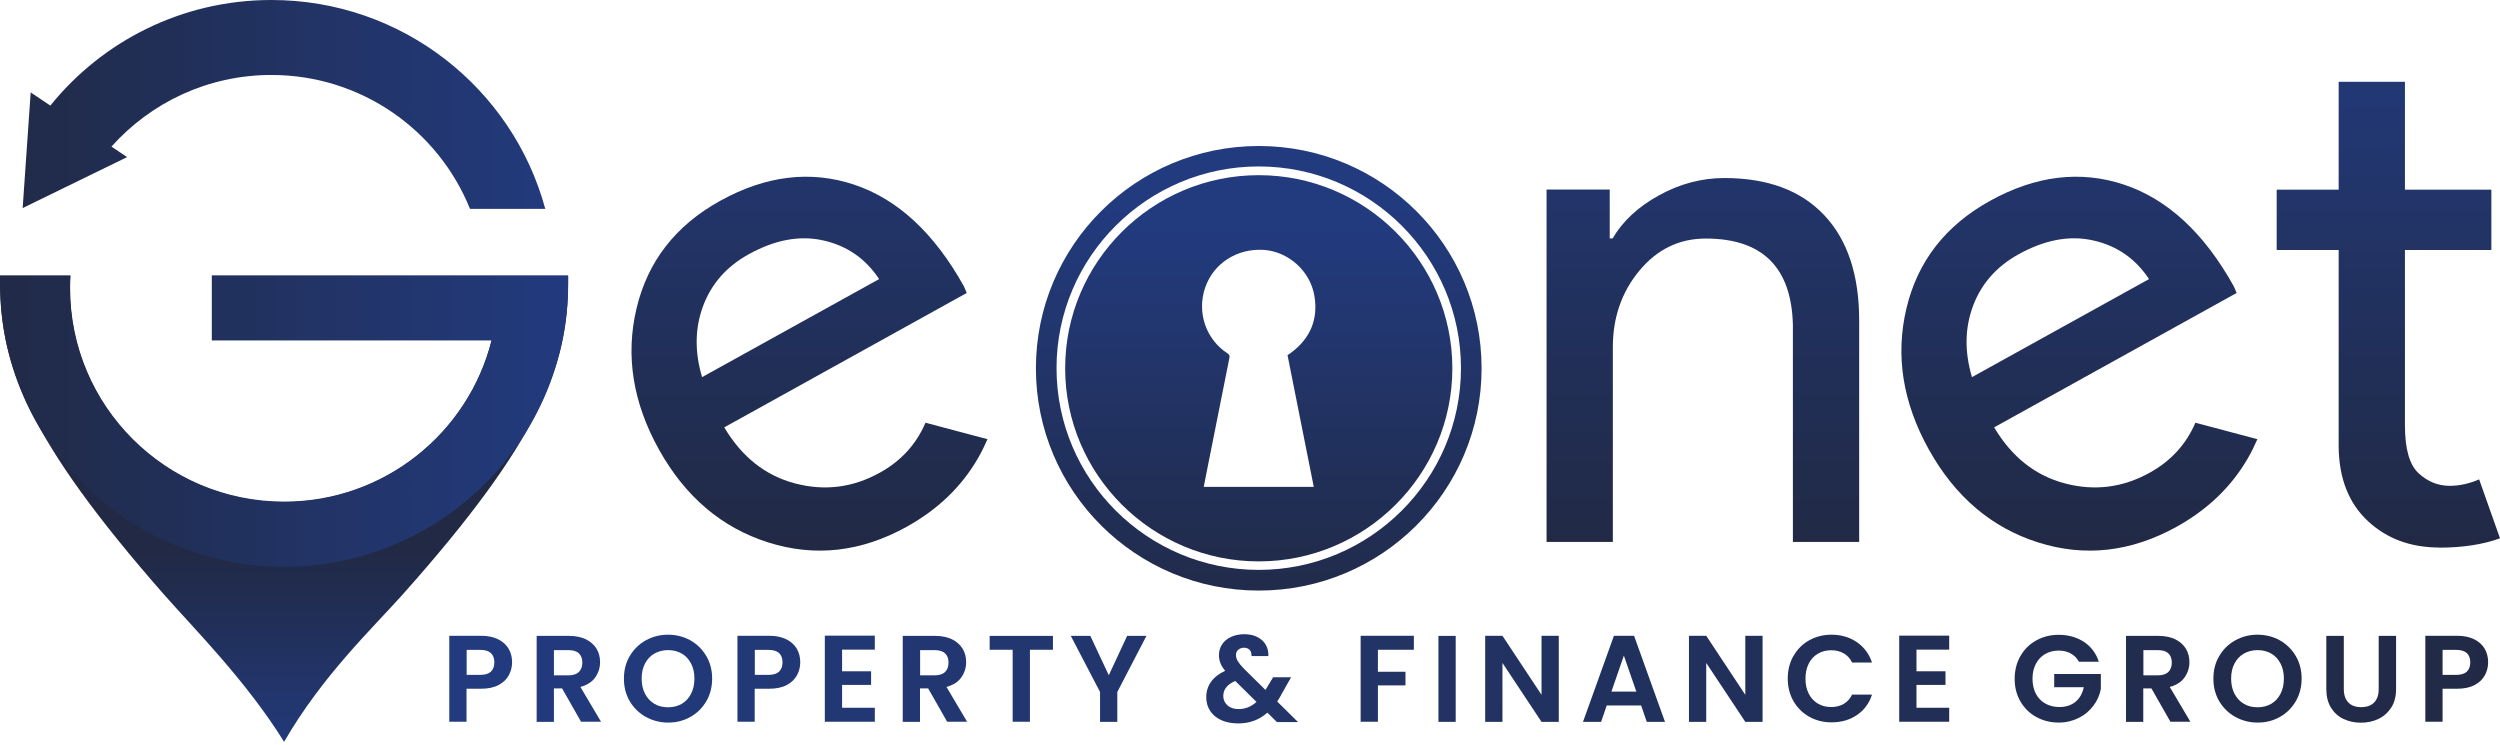 <svg width="379" height="113" viewBox="0 0 379 113" fill="none" xmlns="http://www.w3.org/2000/svg">
<g clip-path="url(#clip0_4018_656)">
<path d="M86.082 41.819H32.165V51.554H74.543C71.035 65.657 58.26 76.116 43.05 76.116C25.132 76.116 10.594 61.614 10.594 43.741C10.594 43.089 10.613 42.454 10.649 41.819H0.036C0.036 42.182 0.036 42.563 0.036 42.943C0.036 55.343 4.252 66.654 24.86 90.129C29.439 95.331 37.344 103.235 43.068 112.461C48.865 102.437 56.407 95.313 61.041 90.129C81.811 66.835 86.118 55.361 86.118 42.943C86.118 42.454 86.118 42.055 86.118 41.819H86.082Z" fill="url(#paint0_linear_4018_656)"/>
<path d="M41.142 0C27.604 0 15.519 6.236 7.632 16.006L4.652 14.012L3.435 31.541L19.263 23.819L16.9 22.224C22.843 15.571 31.492 11.366 41.142 11.366C54.789 11.366 66.456 19.759 71.253 31.668H82.665C77.723 13.414 61.004 0 41.142 0Z" fill="url(#paint1_linear_4018_656)"/>
<path d="M32.11 41.747V51.608H74.524C70.981 65.639 58.242 76.044 43.068 76.044C25.15 76.044 10.631 61.56 10.631 43.687C10.631 43.034 10.649 42.382 10.685 41.747H0C0 42.146 0 42.563 0 42.962C0 66.69 19.281 85.923 43.068 85.923C66.856 85.923 86.136 66.69 86.136 42.962C86.136 42.563 86.136 42.146 86.136 41.747H32.147H32.11Z" fill="url(#paint2_linear_4018_656)"/>
<path d="M234.422 28.732H244.035V36.146H244.471C245.997 33.535 248.342 31.342 251.522 29.602C254.684 27.862 257.991 26.991 261.407 26.991C267.968 26.991 273.001 28.859 276.545 32.611C280.07 36.345 281.851 41.675 281.851 48.581V82.153H271.802V49.234C271.584 40.514 267.168 36.164 258.591 36.164C254.593 36.164 251.231 37.777 248.541 41.022C245.852 44.249 244.507 48.128 244.507 52.623V82.153H234.458V28.732H234.422Z" fill="url(#paint3_linear_4018_656)"/>
<path d="M369.823 83.005C365.443 83.005 361.827 81.663 358.956 78.98C356.085 76.298 354.595 72.545 354.54 67.76V37.904H345.145V28.75H354.54V12.399H364.589V28.75H377.691V37.904H364.589V64.497C364.589 68.05 365.28 70.479 366.661 71.748C368.042 73.016 369.605 73.651 371.368 73.651C372.167 73.651 372.949 73.56 373.712 73.379C374.475 73.198 375.184 72.962 375.838 72.672L379 81.609C376.383 82.552 373.312 83.023 369.823 83.023V83.005Z" fill="url(#paint4_linear_4018_656)"/>
<path d="M140.308 64.08C138.927 67.306 136.637 69.862 133.384 71.657C129.314 73.923 125.025 74.467 120.537 73.288C116.048 72.11 112.468 69.282 109.797 64.787L146.559 44.412L146.123 43.397C141.634 35.33 136.092 30.2 129.477 27.988C122.881 25.795 116.102 26.611 109.161 30.454C102.419 34.188 98.185 39.626 96.495 46.768C94.805 53.892 95.931 61.016 99.893 68.14C103.891 75.319 109.433 80.014 116.502 82.243C123.571 84.473 130.549 83.675 137.437 79.869C142.143 77.258 145.741 73.814 148.231 69.518C148.794 68.557 149.267 67.578 149.703 66.581L140.29 64.08H140.308ZM106.598 46.37C107.852 43.016 110.142 40.424 113.449 38.575C117.465 36.345 121.245 35.638 124.825 36.454C128.405 37.252 131.222 39.209 133.275 42.309L106.435 57.173C105.29 53.312 105.345 49.723 106.598 46.37Z" fill="url(#paint5_linear_4018_656)"/>
<path d="M332.824 64.08C331.443 67.306 329.153 69.862 325.901 71.657C321.83 73.923 317.541 74.467 313.053 73.288C308.564 72.11 304.984 69.282 302.313 64.787L339.075 44.412L338.639 43.397C334.151 35.33 328.608 30.2 321.994 27.988C315.397 25.795 308.619 26.611 301.677 30.454C294.935 34.188 290.701 39.626 289.011 46.768C287.321 53.892 288.448 61.016 292.409 68.14C296.407 75.319 301.95 80.014 309.019 82.243C316.088 84.473 323.066 83.675 329.953 79.869C334.66 77.258 338.258 73.814 340.747 69.518C341.311 68.557 341.783 67.578 342.219 66.581L332.806 64.08H332.824ZM299.115 46.37C300.369 43.016 302.658 40.424 305.966 38.575C309.982 36.345 313.762 35.638 317.342 36.454C320.921 37.252 323.738 39.209 325.792 42.309L298.951 57.173C297.806 53.312 297.861 49.723 299.115 46.37Z" fill="url(#paint6_linear_4018_656)"/>
<path d="M190.827 22.133C172.164 22.133 157.044 37.215 157.044 55.832C157.044 74.449 172.164 89.53 190.827 89.53C209.489 89.53 224.609 74.449 224.609 55.832C224.609 37.215 209.489 22.133 190.827 22.133ZM190.827 86.394C173.926 86.394 160.17 72.672 160.17 55.814C160.17 38.955 173.926 25.233 190.827 25.233C207.727 25.233 221.483 38.955 221.483 55.814C221.483 72.672 207.727 86.394 190.827 86.394Z" fill="url(#paint7_linear_4018_656)"/>
<path d="M190.827 26.556C174.635 26.556 161.479 39.699 161.479 55.832C161.479 71.965 174.653 85.107 190.827 85.107C207 85.107 220.175 71.965 220.175 55.832C220.175 39.699 207 26.556 190.827 26.556ZM199.168 73.814H182.486C182.686 72.817 182.867 71.838 183.067 70.859C184.157 65.331 185.266 59.802 186.374 54.273C186.447 53.947 186.374 53.765 186.102 53.584C182.813 51.445 181.432 47.385 182.686 43.65C183.939 39.934 187.537 37.614 191.608 37.886C195.315 38.14 198.623 41.076 199.259 44.829C199.876 48.454 198.604 51.373 195.624 53.548C195.479 53.639 195.352 53.729 195.188 53.838C196.515 60.491 197.841 67.143 199.168 73.814Z" fill="url(#paint8_linear_4018_656)"/>
<path d="M77.123 102.383C76.796 102.999 76.269 103.488 75.578 103.851C74.87 104.232 73.979 104.413 72.907 104.413H70.726V109.416H68.11V96.383H72.925C73.943 96.383 74.797 96.564 75.506 96.908C76.214 97.253 76.741 97.742 77.105 98.34C77.468 98.957 77.632 99.645 77.632 100.407C77.632 101.096 77.468 101.748 77.141 102.365L77.123 102.383ZM74.415 101.821C74.761 101.494 74.942 101.023 74.942 100.425C74.942 99.156 74.234 98.522 72.816 98.522H70.745V102.31H72.816C73.543 102.31 74.07 102.147 74.434 101.821H74.415Z" fill="url(#paint9_linear_4018_656)"/>
<path d="M88.099 109.434L85.21 104.359H83.974V109.434H81.357V96.401H86.264C87.281 96.401 88.135 96.582 88.844 96.926C89.553 97.289 90.08 97.76 90.443 98.358C90.807 98.957 90.97 99.645 90.97 100.389C90.97 101.241 90.716 102.02 90.225 102.709C89.735 103.398 88.99 103.869 87.99 104.141L91.116 109.416H88.081L88.099 109.434ZM83.974 102.383H86.155C86.863 102.383 87.39 102.22 87.754 101.875C88.099 101.531 88.281 101.059 88.281 100.443C88.281 99.827 88.099 99.374 87.754 99.047C87.409 98.721 86.882 98.558 86.155 98.558H83.974V102.383Z" fill="url(#paint10_linear_4018_656)"/>
<path d="M97.912 108.691C96.894 108.111 96.077 107.331 95.477 106.316C94.877 105.301 94.587 104.159 94.587 102.872C94.587 101.585 94.877 100.461 95.477 99.446C96.077 98.431 96.894 97.633 97.912 97.071C98.93 96.51 100.057 96.219 101.274 96.219C102.492 96.219 103.636 96.51 104.654 97.071C105.672 97.651 106.471 98.431 107.071 99.446C107.671 100.461 107.961 101.603 107.961 102.872C107.961 104.141 107.671 105.301 107.071 106.316C106.471 107.331 105.672 108.129 104.654 108.691C103.636 109.271 102.51 109.543 101.292 109.543C100.075 109.543 98.948 109.253 97.93 108.691H97.912ZM103.364 106.697C103.964 106.334 104.436 105.827 104.763 105.174C105.108 104.522 105.272 103.742 105.272 102.872C105.272 102.002 105.108 101.241 104.763 100.588C104.418 99.936 103.964 99.428 103.364 99.084C102.764 98.739 102.074 98.558 101.292 98.558C100.511 98.558 99.82 98.739 99.202 99.084C98.603 99.428 98.13 99.936 97.785 100.588C97.44 101.241 97.276 102.002 97.276 102.872C97.276 103.742 97.44 104.504 97.785 105.174C98.13 105.827 98.585 106.334 99.202 106.697C99.802 107.06 100.511 107.223 101.292 107.223C102.074 107.223 102.764 107.041 103.364 106.697Z" fill="url(#paint11_linear_4018_656)"/>
<path d="M120.809 102.383C120.482 102.999 119.955 103.488 119.264 103.851C118.556 104.232 117.665 104.413 116.593 104.413H114.412V109.416H111.796V96.383H116.611C117.629 96.383 118.483 96.564 119.192 96.908C119.9 97.253 120.427 97.742 120.791 98.34C121.154 98.957 121.318 99.645 121.318 100.407C121.318 101.096 121.154 101.748 120.827 102.365L120.809 102.383ZM118.101 101.821C118.447 101.494 118.628 101.023 118.628 100.425C118.628 99.156 117.92 98.522 116.502 98.522H114.431V102.31H116.502C117.229 102.31 117.756 102.147 118.12 101.821H118.101Z" fill="url(#paint12_linear_4018_656)"/>
<path d="M127.66 98.504V101.766H132.058V103.833H127.66V107.295H132.621V109.416H125.043V96.364H132.621V98.485H127.66V98.504Z" fill="url(#paint13_linear_4018_656)"/>
<path d="M143.597 109.434L140.708 104.359H139.472V109.434H136.855V96.401H141.762C142.779 96.401 143.633 96.582 144.342 96.926C145.051 97.289 145.578 97.76 145.941 98.358C146.305 98.957 146.468 99.645 146.468 100.389C146.468 101.241 146.214 102.02 145.723 102.709C145.233 103.398 144.488 103.869 143.488 104.141L146.614 109.416H143.579L143.597 109.434ZM139.49 102.383H141.671C142.38 102.383 142.907 102.22 143.27 101.875C143.615 101.531 143.797 101.059 143.797 100.443C143.797 99.827 143.615 99.374 143.27 99.047C142.925 98.721 142.398 98.558 141.671 98.558H139.49V102.383Z" fill="url(#paint14_linear_4018_656)"/>
<path d="M159.625 96.401V98.504H156.136V109.416H153.519V98.504H150.03V96.401H159.607H159.625Z" fill="url(#paint15_linear_4018_656)"/>
<path d="M173.799 96.401L169.383 104.902V109.434H166.767V104.902L162.333 96.401H165.295L168.093 102.365L170.873 96.401H173.799Z" fill="url(#paint16_linear_4018_656)"/>
<path d="M193.552 109.434L192.135 108.038C190.917 109.126 189.446 109.67 187.701 109.67C186.738 109.67 185.902 109.507 185.157 109.18C184.43 108.854 183.867 108.383 183.467 107.785C183.067 107.186 182.867 106.479 182.867 105.682C182.867 104.83 183.103 104.05 183.594 103.362C184.085 102.673 184.793 102.129 185.738 101.694C185.393 101.277 185.157 100.896 185.012 100.516C184.866 100.135 184.793 99.736 184.793 99.301C184.793 98.703 184.957 98.159 185.266 97.688C185.575 97.216 186.029 96.836 186.611 96.564C187.192 96.292 187.865 96.147 188.646 96.147C189.427 96.147 190.1 96.292 190.663 96.6C191.226 96.908 191.644 97.289 191.917 97.796C192.19 98.304 192.317 98.848 192.28 99.464H189.736C189.736 99.047 189.645 98.739 189.446 98.522C189.227 98.304 188.955 98.195 188.591 98.195C188.228 98.195 187.955 98.304 187.719 98.504C187.483 98.703 187.374 98.975 187.374 99.301C187.374 99.627 187.465 99.917 187.646 100.226C187.828 100.534 188.137 100.914 188.555 101.349L191.844 104.594C191.844 104.594 191.881 104.54 191.899 104.522C191.899 104.504 191.917 104.467 191.935 104.449L193.007 102.673H195.733L194.425 104.975C194.17 105.464 193.916 105.917 193.625 106.353L196.787 109.47H193.571L193.552 109.434ZM190.481 106.407L187.265 103.235C186.047 103.76 185.448 104.522 185.448 105.519C185.448 106.081 185.666 106.552 186.084 106.933C186.502 107.313 187.065 107.495 187.774 107.495C188.791 107.495 189.7 107.132 190.481 106.407Z" fill="url(#paint17_linear_4018_656)"/>
<path d="M214.341 96.401V98.504H208.89V101.839H213.069V103.905H208.89V109.416H206.273V96.383H214.341V96.401Z" fill="url(#paint18_linear_4018_656)"/>
<path d="M220.684 96.401V109.434H218.067V96.401H220.684Z" fill="url(#paint19_linear_4018_656)"/>
<path d="M236.312 109.434H233.695L227.771 100.497V109.434H225.154V96.383H227.771L233.695 105.337V96.383H236.312V109.434Z" fill="url(#paint20_linear_4018_656)"/>
<path d="M248.778 106.951H243.581L242.727 109.434H239.983L244.671 96.383H247.724L252.412 109.434H249.65L248.796 106.951H248.778ZM248.069 104.848L246.179 99.392L244.289 104.848H248.069Z" fill="url(#paint21_linear_4018_656)"/>
<path d="M267.205 109.434H264.588L258.664 100.497V109.434H256.047V96.383H258.664L264.588 105.337V96.383H267.205V109.434Z" fill="url(#paint22_linear_4018_656)"/>
<path d="M271.893 99.446C272.475 98.431 273.256 97.633 274.274 97.071C275.273 96.51 276.4 96.219 277.654 96.219C279.107 96.219 280.398 96.6 281.488 97.343C282.578 98.087 283.36 99.12 283.796 100.443H280.779C280.488 99.827 280.052 99.355 279.507 99.047C278.962 98.739 278.344 98.576 277.617 98.576C276.854 98.576 276.182 98.757 275.582 99.102C274.982 99.464 274.528 99.954 274.201 100.606C273.874 101.259 273.71 102.02 273.71 102.89C273.71 103.76 273.874 104.504 274.201 105.156C274.528 105.809 275 106.316 275.582 106.661C276.182 107.023 276.854 107.186 277.617 107.186C278.326 107.186 278.962 107.023 279.507 106.715C280.052 106.389 280.47 105.936 280.779 105.301H283.796C283.36 106.643 282.596 107.676 281.506 108.401C280.416 109.144 279.126 109.507 277.654 109.507C276.4 109.507 275.273 109.217 274.274 108.655C273.274 108.093 272.475 107.295 271.893 106.298C271.311 105.283 271.021 104.141 271.021 102.872C271.021 101.603 271.311 100.443 271.893 99.428V99.446Z" fill="url(#paint23_linear_4018_656)"/>
<path d="M290.538 98.504V101.766H294.935V103.833H290.538V107.295H295.499V109.416H287.921V96.364H295.499V98.485H290.538V98.504Z" fill="url(#paint24_linear_4018_656)"/>
<path d="M315.161 100.316C314.87 99.772 314.452 99.355 313.925 99.065C313.398 98.775 312.799 98.63 312.09 98.63C311.309 98.63 310.636 98.812 310.037 99.156C309.437 99.501 308.964 100.008 308.637 100.642C308.292 101.295 308.129 102.038 308.129 102.89C308.129 103.742 308.292 104.522 308.637 105.174C308.983 105.827 309.455 106.316 310.073 106.661C310.691 107.005 311.4 107.186 312.199 107.186C313.199 107.186 314.016 106.914 314.652 106.389C315.288 105.863 315.706 105.12 315.906 104.177H311.418V102.183H318.487V104.467C318.305 105.374 317.942 106.226 317.36 106.987C316.779 107.766 316.052 108.383 315.143 108.836C314.234 109.289 313.217 109.543 312.108 109.543C310.854 109.543 309.71 109.253 308.692 108.691C307.674 108.129 306.875 107.331 306.293 106.334C305.712 105.319 305.421 104.177 305.421 102.908C305.421 101.639 305.712 100.479 306.293 99.464C306.875 98.449 307.674 97.651 308.692 97.09C309.71 96.528 310.836 96.237 312.09 96.237C313.562 96.237 314.834 96.6 315.924 97.307C317.015 98.032 317.76 99.029 318.178 100.316H315.161Z" fill="url(#paint25_linear_4018_656)"/>
<path d="M329.045 109.434L326.155 104.359H324.92V109.434H322.303V96.401H327.209C328.227 96.401 329.081 96.582 329.79 96.926C330.498 97.289 331.025 97.76 331.389 98.358C331.752 98.957 331.916 99.645 331.916 100.389C331.916 101.241 331.661 102.02 331.171 102.709C330.68 103.398 329.935 103.869 328.936 104.141L332.061 109.416H329.026L329.045 109.434ZM324.938 102.383H327.118C327.827 102.383 328.354 102.22 328.718 101.875C329.063 101.531 329.245 101.059 329.245 100.443C329.245 99.827 329.063 99.374 328.718 99.047C328.372 98.721 327.845 98.558 327.118 98.558H324.938V102.383Z" fill="url(#paint26_linear_4018_656)"/>
<path d="M338.876 108.691C337.858 108.111 337.04 107.331 336.441 106.316C335.841 105.301 335.55 104.159 335.55 102.872C335.55 101.585 335.841 100.461 336.441 99.446C337.04 98.431 337.858 97.633 338.876 97.071C339.893 96.51 341.02 96.219 342.238 96.219C343.455 96.219 344.6 96.51 345.618 97.071C346.635 97.651 347.435 98.431 348.035 99.446C348.634 100.461 348.925 101.603 348.925 102.872C348.925 104.141 348.634 105.301 348.035 106.316C347.435 107.331 346.635 108.129 345.618 108.691C344.6 109.271 343.473 109.543 342.256 109.543C341.038 109.543 339.912 109.253 338.894 108.691H338.876ZM344.327 106.697C344.927 106.334 345.4 105.827 345.727 105.174C346.072 104.522 346.236 103.742 346.236 102.872C346.236 102.002 346.072 101.241 345.727 100.588C345.381 99.936 344.927 99.428 344.327 99.084C343.728 98.739 343.037 98.558 342.256 98.558C341.474 98.558 340.784 98.739 340.166 99.084C339.566 99.428 339.094 99.936 338.749 100.588C338.403 101.241 338.24 102.002 338.24 102.872C338.24 103.742 338.403 104.504 338.749 105.174C339.094 105.827 339.548 106.334 340.166 106.697C340.766 107.06 341.474 107.223 342.256 107.223C343.037 107.223 343.728 107.041 344.327 106.697Z" fill="url(#paint27_linear_4018_656)"/>
<path d="M355.322 96.401V104.467C355.322 105.356 355.558 106.026 356.012 106.498C356.466 106.969 357.121 107.205 357.957 107.205C358.792 107.205 359.465 106.969 359.919 106.498C360.373 106.026 360.61 105.356 360.61 104.467V96.401H363.245V104.449C363.245 105.555 363.008 106.498 362.518 107.259C362.027 108.02 361.391 108.6 360.592 108.981C359.792 109.362 358.883 109.561 357.902 109.561C356.921 109.561 356.048 109.362 355.249 108.981C354.449 108.6 353.831 108.02 353.359 107.259C352.905 106.498 352.668 105.555 352.668 104.449V96.401H355.285H355.322Z" fill="url(#paint28_linear_4018_656)"/>
<path d="M376.692 102.383C376.365 102.999 375.838 103.488 375.147 103.851C374.439 104.232 373.548 104.413 372.476 104.413H370.296V109.416H367.679V96.383H372.494C373.512 96.383 374.366 96.564 375.075 96.908C375.784 97.253 376.311 97.742 376.674 98.34C377.037 98.957 377.201 99.645 377.201 100.407C377.201 101.096 377.037 101.748 376.71 102.365L376.692 102.383ZM373.966 101.821C374.312 101.494 374.493 101.023 374.493 100.425C374.493 99.156 373.785 98.522 372.367 98.522H370.296V102.31H372.367C373.094 102.31 373.621 102.147 373.984 101.821H373.966Z" fill="url(#paint29_linear_4018_656)"/>
</g>
<defs>
<linearGradient id="paint0_linear_4018_656" x1="43.068" y1="115.362" x2="43.068" y2="83.621" gradientUnits="userSpaceOnUse">
<stop stop-color="#223B7F"/>
<stop offset="1" stop-color="#212944"/>
</linearGradient>
<linearGradient id="paint1_linear_4018_656" x1="87.881" y1="15.825" x2="-4.379" y2="15.825" gradientUnits="userSpaceOnUse">
<stop stop-color="#223B7F"/>
<stop offset="1" stop-color="#212944"/>
</linearGradient>
<linearGradient id="paint2_linear_4018_656" x1="87.881" y1="63.826" x2="-4.38" y2="63.826" gradientUnits="userSpaceOnUse">
<stop stop-color="#223B7F"/>
<stop offset="1" stop-color="#212944"/>
</linearGradient>
<linearGradient id="paint3_linear_4018_656" x1="258.118" y1="-1.577" x2="258.118" y2="83.53" gradientUnits="userSpaceOnUse">
<stop stop-color="#223B7F"/>
<stop offset="1" stop-color="#212944"/>
</linearGradient>
<linearGradient id="paint4_linear_4018_656" x1="362.082" y1="-1.577" x2="362.082" y2="83.53" gradientUnits="userSpaceOnUse">
<stop stop-color="#223B7F"/>
<stop offset="1" stop-color="#212944"/>
</linearGradient>
<linearGradient id="paint5_linear_4018_656" x1="122.735" y1="-1.577" x2="122.735" y2="83.53" gradientUnits="userSpaceOnUse">
<stop stop-color="#223B7F"/>
<stop offset="1" stop-color="#212944"/>
</linearGradient>
<linearGradient id="paint6_linear_4018_656" x1="315.252" y1="-1.577" x2="315.252" y2="83.53" gradientUnits="userSpaceOnUse">
<stop stop-color="#223B7F"/>
<stop offset="1" stop-color="#212944"/>
</linearGradient>
<linearGradient id="paint7_linear_4018_656" x1="190.827" y1="30.309" x2="190.827" y2="97.796" gradientUnits="userSpaceOnUse">
<stop stop-color="#223B7F"/>
<stop offset="1" stop-color="#212944"/>
</linearGradient>
<linearGradient id="paint8_linear_4018_656" x1="190.827" y1="33.644" x2="190.827" y2="92.304" gradientUnits="userSpaceOnUse">
<stop stop-color="#223B7F"/>
<stop offset="1" stop-color="#212944"/>
</linearGradient>
<linearGradient id="paint9_linear_4018_656" x1="71.78" y1="102.999" x2="381.425" y2="128.375" gradientUnits="userSpaceOnUse">
<stop stop-color="#223B7F"/>
<stop offset="1" stop-color="#212944"/>
</linearGradient>
<linearGradient id="paint10_linear_4018_656" x1="71.871" y1="101.93" x2="381.498" y2="127.287" gradientUnits="userSpaceOnUse">
<stop stop-color="#223B7F"/>
<stop offset="1" stop-color="#212944"/>
</linearGradient>
<linearGradient id="paint11_linear_4018_656" x1="71.98" y1="100.497" x2="381.625" y2="125.855" gradientUnits="userSpaceOnUse">
<stop stop-color="#223B7F"/>
<stop offset="1" stop-color="#212944"/>
</linearGradient>
<linearGradient id="paint12_linear_4018_656" x1="72.071" y1="99.464" x2="381.698" y2="124.822" gradientUnits="userSpaceOnUse">
<stop stop-color="#223B7F"/>
<stop offset="1" stop-color="#212944"/>
</linearGradient>
<linearGradient id="paint13_linear_4018_656" x1="72.162" y1="98.286" x2="381.807" y2="123.644" gradientUnits="userSpaceOnUse">
<stop stop-color="#223B7F"/>
<stop offset="1" stop-color="#212944"/>
</linearGradient>
<linearGradient id="paint14_linear_4018_656" x1="72.235" y1="97.434" x2="381.879" y2="122.792" gradientUnits="userSpaceOnUse">
<stop stop-color="#223B7F"/>
<stop offset="1" stop-color="#212944"/>
</linearGradient>
<linearGradient id="paint15_linear_4018_656" x1="72.344" y1="96.038" x2="381.988" y2="121.414" gradientUnits="userSpaceOnUse">
<stop stop-color="#223B7F"/>
<stop offset="1" stop-color="#212944"/>
</linearGradient>
<linearGradient id="paint16_linear_4018_656" x1="72.434" y1="94.932" x2="382.079" y2="120.308" gradientUnits="userSpaceOnUse">
<stop stop-color="#223B7F"/>
<stop offset="1" stop-color="#212944"/>
</linearGradient>
<linearGradient id="paint17_linear_4018_656" x1="72.562" y1="93.464" x2="382.206" y2="118.822" gradientUnits="userSpaceOnUse">
<stop stop-color="#223B7F"/>
<stop offset="1" stop-color="#212944"/>
</linearGradient>
<linearGradient id="paint18_linear_4018_656" x1="72.707" y1="91.688" x2="382.333" y2="117.063" gradientUnits="userSpaceOnUse">
<stop stop-color="#223B7F"/>
<stop offset="1" stop-color="#212944"/>
</linearGradient>
<linearGradient id="paint19_linear_4018_656" x1="72.761" y1="90.963" x2="382.407" y2="116.32" gradientUnits="userSpaceOnUse">
<stop stop-color="#223B7F"/>
<stop offset="1" stop-color="#212944"/>
</linearGradient>
<linearGradient id="paint20_linear_4018_656" x1="72.835" y1="90.038" x2="382.479" y2="115.396" gradientUnits="userSpaceOnUse">
<stop stop-color="#223B7F"/>
<stop offset="1" stop-color="#212944"/>
</linearGradient>
<linearGradient id="paint21_linear_4018_656" x1="72.925" y1="88.969" x2="382.57" y2="114.344" gradientUnits="userSpaceOnUse">
<stop stop-color="#223B7F"/>
<stop offset="1" stop-color="#212944"/>
</linearGradient>
<linearGradient id="paint22_linear_4018_656" x1="73.034" y1="87.537" x2="382.679" y2="112.894" gradientUnits="userSpaceOnUse">
<stop stop-color="#223B7F"/>
<stop offset="1" stop-color="#212944"/>
</linearGradient>
<linearGradient id="paint23_linear_4018_656" x1="73.143" y1="86.213" x2="382.788" y2="111.571" gradientUnits="userSpaceOnUse">
<stop stop-color="#223B7F"/>
<stop offset="1" stop-color="#212944"/>
</linearGradient>
<linearGradient id="paint24_linear_4018_656" x1="73.234" y1="85.089" x2="382.879" y2="110.465" gradientUnits="userSpaceOnUse">
<stop stop-color="#223B7F"/>
<stop offset="1" stop-color="#212944"/>
</linearGradient>
<linearGradient id="paint25_linear_4018_656" x1="73.38" y1="83.422" x2="383.024" y2="108.797" gradientUnits="userSpaceOnUse">
<stop stop-color="#223B7F"/>
<stop offset="1" stop-color="#212944"/>
</linearGradient>
<linearGradient id="paint26_linear_4018_656" x1="73.471" y1="82.406" x2="383.097" y2="107.782" gradientUnits="userSpaceOnUse">
<stop stop-color="#223B7F"/>
<stop offset="1" stop-color="#212944"/>
</linearGradient>
<linearGradient id="paint27_linear_4018_656" x1="73.579" y1="80.974" x2="383.224" y2="106.35" gradientUnits="userSpaceOnUse">
<stop stop-color="#223B7F"/>
<stop offset="1" stop-color="#212944"/>
</linearGradient>
<linearGradient id="paint28_linear_4018_656" x1="73.689" y1="79.597" x2="383.333" y2="104.973" gradientUnits="userSpaceOnUse">
<stop stop-color="#223B7F"/>
<stop offset="1" stop-color="#212944"/>
</linearGradient>
<linearGradient id="paint29_linear_4018_656" x1="73.761" y1="78.745" x2="383.406" y2="104.102" gradientUnits="userSpaceOnUse">
<stop stop-color="#223B7F"/>
<stop offset="1" stop-color="#212944"/>
</linearGradient>
<clipPath id="clip0_4018_656">
<rect width="379" height="112.443" fill="white"/>
</clipPath>
</defs>
</svg>
